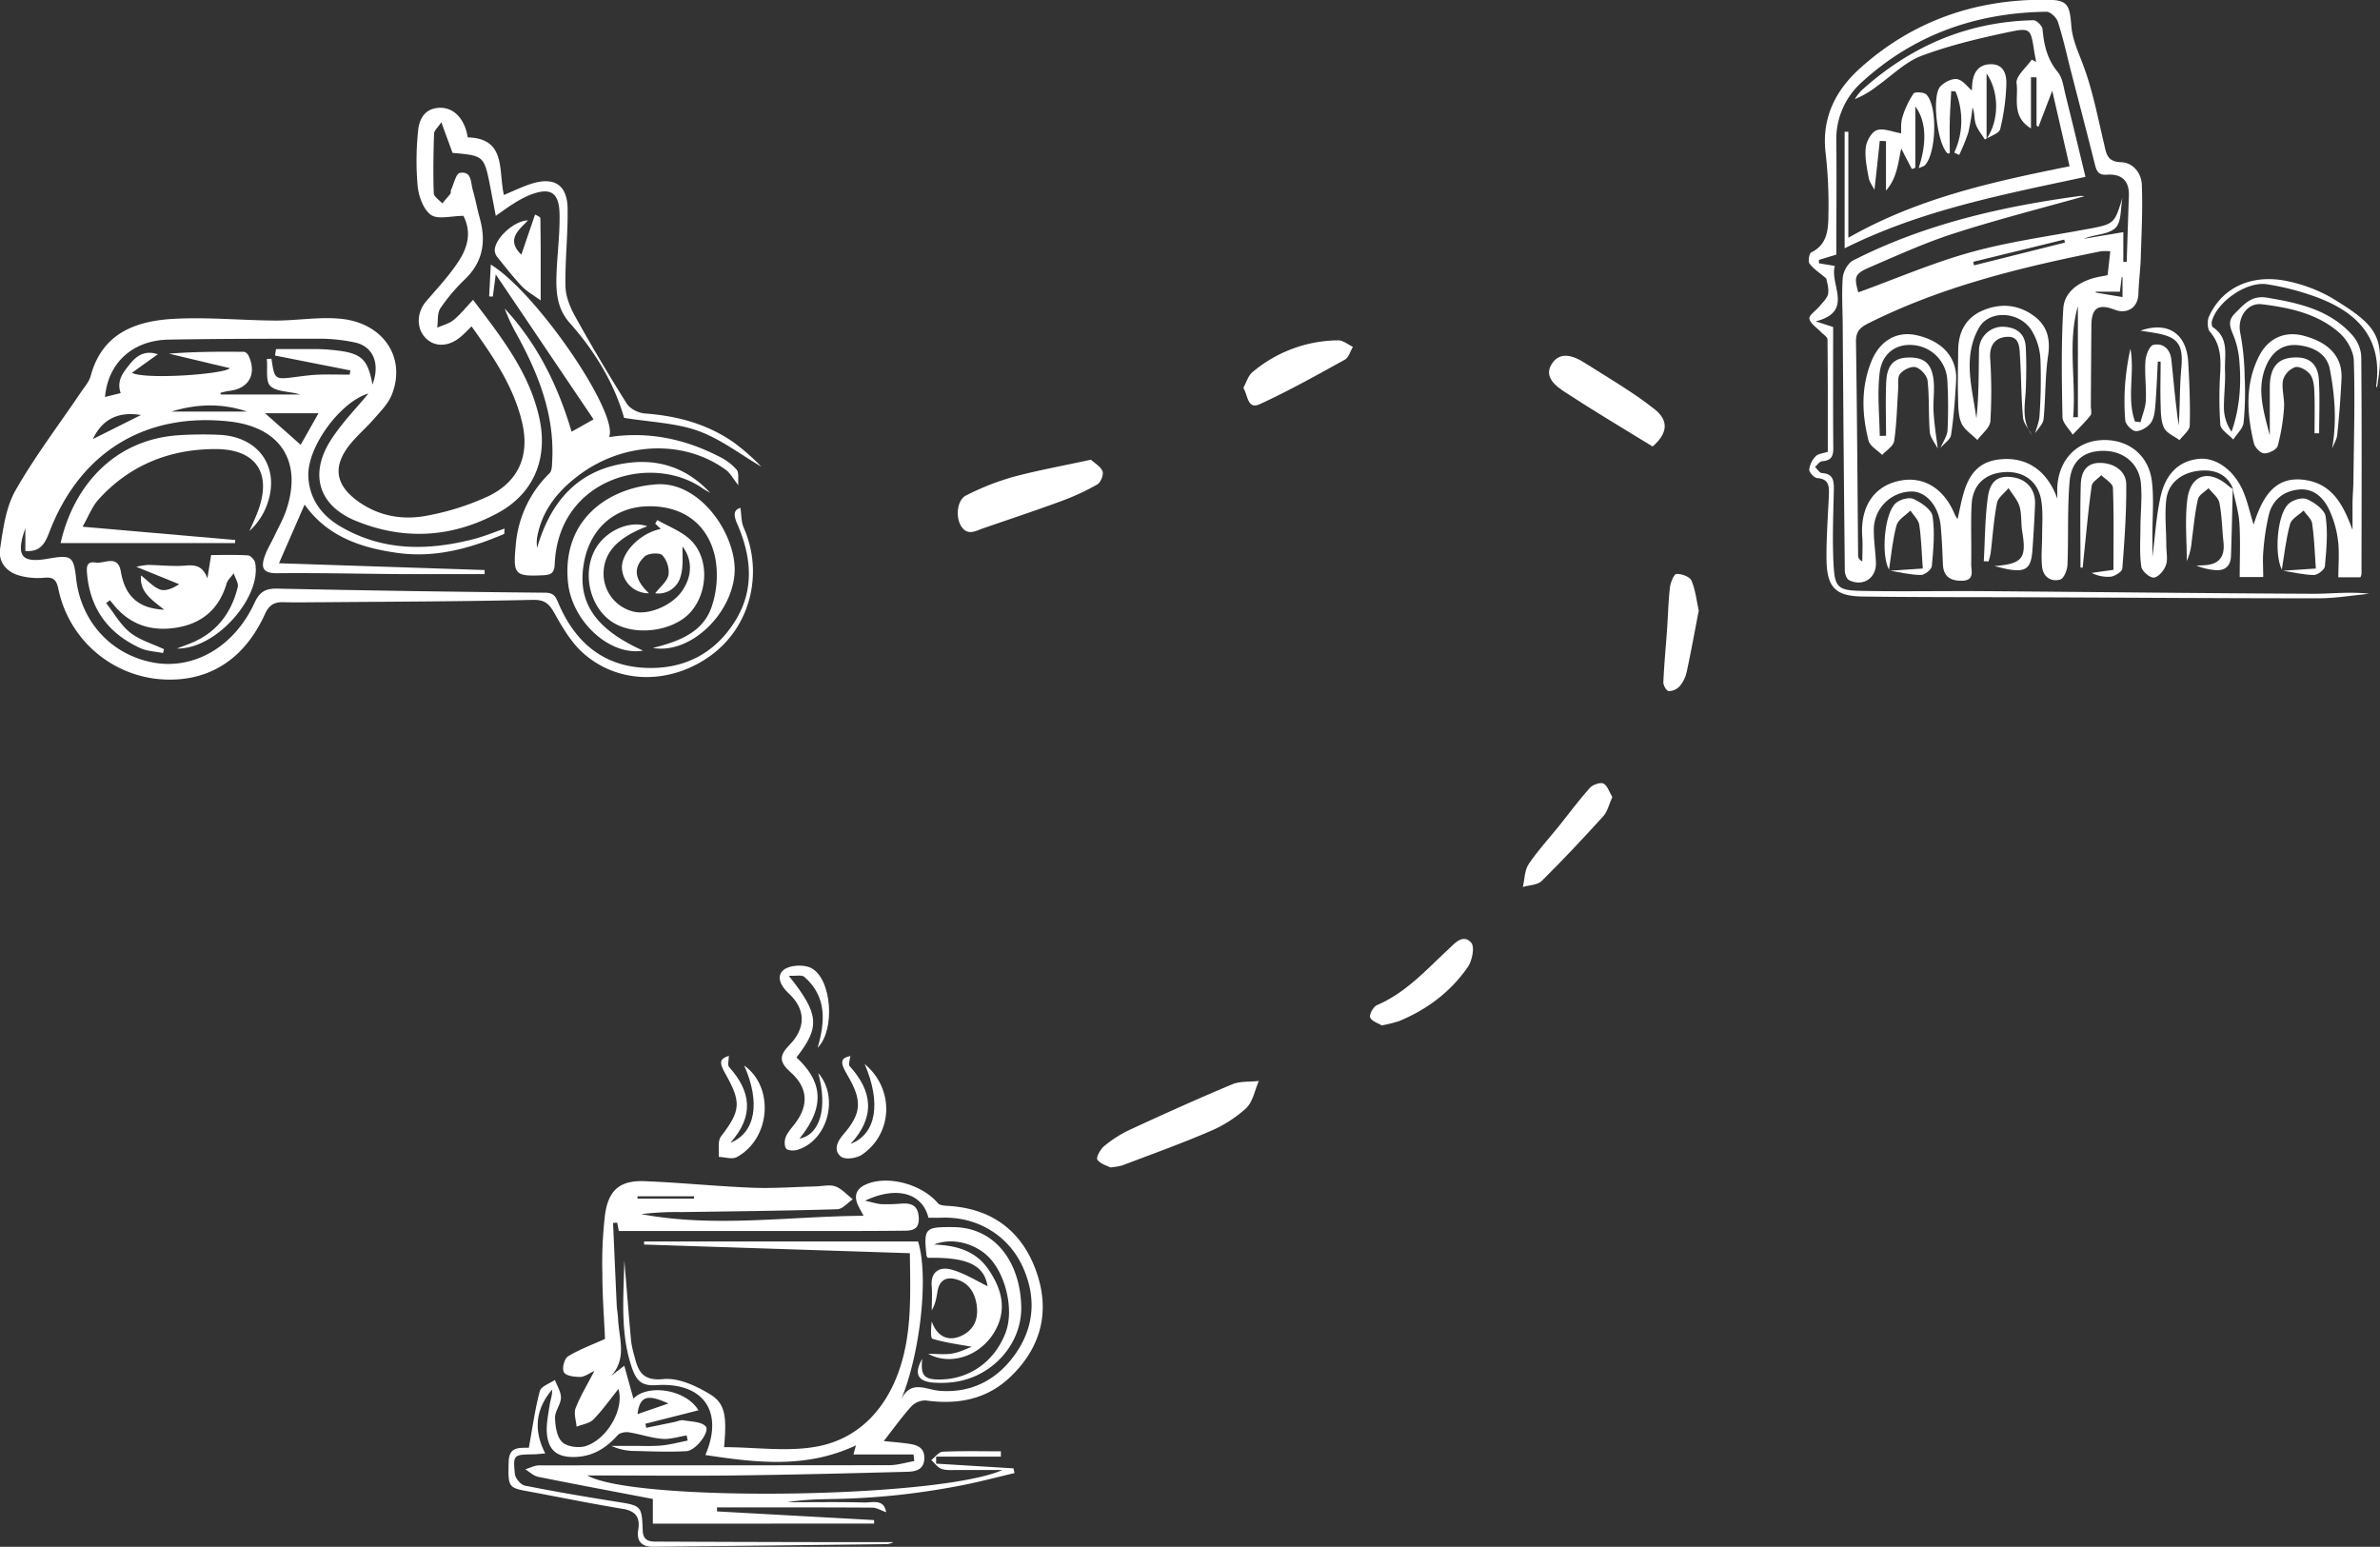 <svg id="Ebene_1" data-name="Ebene 1" xmlns="http://www.w3.org/2000/svg" viewBox="0 0 896.66 582.75"><rect x="0" y="0" width="896.66" height="582.75" fill="#333333" stroke="none"/><defs><style>.cls-1{fill:#fff;}</style></defs><title>alfredo-espresso-skizzen-genussreise-klein</title><path class="cls-1" d="M-5.17,253.43c-10.36,3-23.21,20.06-22.62,31.4.44,8.31,4.91,14.42,11.9,18.57,16,9.47,32.94,9.32,50.26,4.91,3.86-1,7.56-2.53,11.76-4-.07,1.24-.14,2.41-.11,2-13.22,5.66-26.25,9.06-40,7.2S-20.6,307.4-29.2,295.27c-3.12,7.14-6.08,13.91-9.65,22.1l77.47,2.56,0,1.55c-10,0-19.9,0-29.85,0-16.16-.11-32.32-.51-48.47-.35-5.55.05-5.9-2.48-4.51-6.44.93-2.65,2.46-5.08,3.66-7.64,1.56-3.3,3.41-6.52,4.54-10,6-18.22-2.42-31-21.58-33.09-31.18-3.42-55.4,11.07-67.18,40.16-1.72,4.24-2.91,9.2-9.64,8.62v-8.63c-.48,1.59-.9,2.74-1.18,3.92-1.54,6.48.41,8.67,7.1,8,1-.1,2-.27,3-.44,8.43-1.44,9.27-.82,10.21,7.47C-113.49,339.45-101.9,352-86,354.82c15.2,2.69,30.28-6,37.9-22.47,1.92-4.15,4.08-5.51,8.59-5.42Q10.94,328,61.41,328.47c3.43,0,4.07,1.73,5.08,4.11,6,14,16.09,23.09,31.55,24.14,14.89,1,27.14-4.86,35.1-17.82,7.28-11.86,5.93-24.25.63-36.41-1.45-3.33-1.34-5.24,1.23-6,.39,2.55.25,5.26,1.23,7.48,7.55,17.08,2.54,37.16-12.19,48-15.35,11.31-35.45,11.13-48.76-1.17-4.27-4-7.41-9.34-10.29-14.51-2-3.56-3.63-5.22-8.22-5.12-26,.6-52,.66-78,.88-5.32,0-10.65.14-16,0-3.45-.11-5.41,1.17-6.88,4.4-8.16,18-22.52,26.46-40.94,24.48a42.82,42.82,0,0,1-36.9-33.77c-.69-3.56-1.94-4.69-5.51-4.31a26.11,26.11,0,0,1-8.39-.63c-5.42-1.22-8.86-5.06-8.06-10.41,1.12-7.45,2.17-15.51,5.78-21.87,7.28-12.79,16.28-24.6,24.54-36.84,1.38-2.05,3.19-4.05,3.81-6.35,4.33-16.1,17-20.66,31.23-21.46,12.75-.71,25.61.58,38.42.65,8.27,0,16.66-1.51,24.81-.64C.78,227,9.22,240.31,3.56,254.07c-1.33,3.25-4.08,6-6.45,8.73-2.83,3.27-6.16,6.11-8.91,9.44-7,8.47-6,15.66,3,22,7.94,5.57,17,7,26.26,5.1a96.49,96.49,0,0,0,22.62-7.25c11.53-5.62,15.59-15.5,12.62-27.95-3.23-13.57-11-24.8-19-36-1.69,1.61-3,3.1-4.59,4.32-4.51,3.56-9.75,3.41-13-.24s-3.05-9.44.53-13.58c4.22-4.91,8.7-9.69,12.21-15.08,4.35-6.67,4.26-12.12,1.79-17.06-4.66,0-9.67,1.48-12.27-.39-2.9-2.09-4.63-7.11-5-11.05a107.93,107.93,0,0,1,.17-20.41c.37-4.46,2.36-8.51,7.82-8.86s9.78,4,10.9,11.14c14.6.39,11.5,12.49,13.62,21.69,3.7-1.52,7.07-3.21,10.62-4.3,8.39-2.57,13.24.55,13.38,9.34.17,9.8-1,19.63-.79,29.43.08,3.81,1.74,7.88,3.64,11.29Q82,241.09,92.2,257.27c1.22,1.92,4.36,3.5,6.73,3.67,12.21.9,23.66,3.93,33.73,11.05a83.79,83.79,0,0,1,10.22,9c-7.91-4.62-15.37-10.46-23.84-13.49S101,264.2,91.16,262.6c-3.57-12.71-10.87-25-20.45-35.73-5-5.65-5.23-12-5-18.62.29-7.48,1.29-14.95,1.14-22.42-.16-8.35-3.52-10.24-11.36-7.14a39.37,39.37,0,0,0-6.13,3.3c-2,1.21-3.82,2.61-6.53,4.49-.75-3.87-1.38-7.19-2-10.5-2.39-12.16-2.39-12.16-14.29-13.21-1.29-3.51-2.57-7-4.23-11.55-1.31,2-2.7,3.12-2.74,4.3-.25,7.48-.37,15-.11,22.44.05,1.31,2.09,2.56,3.21,3.84,1-1.21,2.11-2.38,3.07-3.64.26-.35,0-1,.24-1.45,1.05-2.25,1.85-6.12,3.3-6.39,4.56-.83,4.07,3.69,4.9,6.47,1,3.49,1.65,7.11,2.63,10.63,2.41,8.7,1.23,16.36-5.55,22.92a67.7,67.7,0,0,0-9.32,11c-1.23,1.87-.83,4.82-1.17,7.28,2.07-.94,4.45-1.5,6.16-2.9,2.62-2.15,4.77-4.87,7.33-7.57,10.86,14.29,21.5,27.75,25.1,45.14,3.1,14.94-2.41,27.93-15.73,35.13-17.23,9.32-35.36,10.43-53.5,3-13.87-5.65-17.62-17.31-9.68-30.09C-15.42,264.75-9.72,259-5.17,253.43Zm-55.74-.25.11.63h29.93c-3.8-1.25-8.63-.89-11.16-3.13-2-1.73-1-6.72-1.42-10.25l1.76-.11c1.19,7.93,1.19,7.91,9.3,6.85,2.8-.37,5.62-.74,8.43-.85,3.91-.14,7.82,0,11.73,0l.27-1.59-28.4-5.61.4-2.45c4.8,0,9.6,0,14.4,0,2.49,0,5,.15,7.47.42,10.3,1.08,12.61,3.18,14.47,12.93,3-8,.18-14.57-7-15.9a64.89,64.89,0,0,0-11.85-1.34c-19.28,0-38.57,0-57.86.34-13.62.21-22.9,8.7-24.07,21.6l5.9-1.45c-1.66-4.86,1.1-7.91,3.45-10.9,2.54-3.24,5.75-5.34,10.55-3.73l-9.78,7c5.47,2.65,34.89.48,36.95-1.76l-22.95-5.46c9.53-.77,18.89-.79,28.24-.7.59,0,1.43.81,1.72,1.44,3.25,7,.07,12.55-7.5,13.3A26.59,26.59,0,0,0-60.91,253.18Zm16.8,7.67,13.43,11.9,6.72-11.9Zm-46.76.68c-8.7-1.45-14.67,1.73-18.08,9.05Zm40-1.29c-9.46-3.24-19-2.94-28.56,0Z" transform="translate(143.96 -105.17)"/><path class="cls-1" d="M697.37,289.46c-2.12-5.52-6.74-7.38-12-7-7.28.48-12.44,4.61-13.18,10.89-.67,5.7,0,11.55,0,17.34,0,2.48.63,5.18-.14,7.39-.69,2-2.8,4.49-4.52,4.69-1.49.17-4.51-2.41-4.75-4.08-.7-4.71-.38-9.57-.34-14.37,0-5.65.68-11.34.19-16.94-.64-7.48-6.44-12.26-13.87-12.35s-12.31,3.53-13,11.53c-.89,10.42-.38,21-.81,31.41-.08,2-1.35,5.13-2.73,5.54-3.49,1-6.39-1.05-6.81-4.71-.46-3.93,0-7.95,0-11.93,0-4.47.4-9-.37-13.38-1.29-7.22-6.91-11-14.14-10.43-7.07.56-11.66,4.81-12.05,12.13s0,15-.17,22.45c0,2.51,1.4,6.19-3.32,6.32-4.22.11-7.13-1.36-7.33-6.16s-.38-9.65-.84-14.45c-.73-7.64-5.63-13.2-11.2-13A14.37,14.37,0,0,0,562,304.8c-.05,4.14.66,8.29.79,12.44.18,5.76-4.89,9.08-10.1,6.51-.93-.45-1.61-2.36-1.62-3.6q-.48-45.48-.78-91c0-6.44-.46-12.92,0-19.32.18-2.32,1.93-5.54,3.89-6.53C581,189.64,610,183,639.67,179a7,7,0,0,1,1.64.1c-16.23,4.56-32.8,8.76-49.06,14-10.73,3.43-21.07,8.16-31.45,12.61-6.09,2.61-6.31,3.68-4.65,9.6,14-5.07,27.72-11,42-15s29-6,43.52-8.7c10.92-2,10.94-1.88,14-12-.77,3.93-.29,9.19-2.66,11.45-2.67,2.54-7.91,2.37-11.91,4.07L656,192.63v11.23l1.27,0q.4-12.5.82-25c.19-5.75-2.89-8.27-8.29-7.87-3.16.23-3.88-1.35-4.51-3.87-2.9-11.6-5.95-23.16-8.92-34.74-1.63-6.32-3-12.72-5-18.93-.51-1.63-2.85-3.87-4.32-3.85-26.44.34-50,8.59-69.68,26.63a28.76,28.76,0,0,0-9.5,22.28c.15,14.31,0,28.61,0,42.58l-6.55,2v1.27l6,1c-2.1,6.83,7.38,17.24-7.23,20.87l6.58,2.14c0,15.22-.07,30.5.06,45.77,0,3.17-1,4.55-4.18,4.79-1,.08-1.82,1.4-2.72,2.15.87.81,1.7,2.26,2.62,2.32,4.15.26,4.55,2.72,4.48,6.11-.2,9.63-.62,19.29-.07,28.89.46,8.11,1.83,9.21,10.36,9.38,15.15.3,30.31,0,45.47.1,41.64.31,83.29.8,124.93,1,6.93,0,13.86-.87,21,0-6.37.6-12.73,1.7-19.1,1.7-34.79,0-69.58-.23-104.38-.37-22.46-.1-44.93,0-67.4-.3-10.28-.15-13.43-3.5-13.57-14-.1-8.15.56-16.3.9-24.45.13-3.19-.07-5.88-4.4-6.16-1.14-.08-3.07-2.18-3-3.28a8.65,8.65,0,0,1,2.49-5c.89-.95,2.68-1,4.5-1.66,0-14,.05-28.13-.11-42.26,0-1-1.61-1.93-2.5-2.87-1.53-1.65-4-3.13-4.32-5-.21-1.35,2.55-3.09,3.88-4.74,1.19-1.49,2.91-3,3.17-4.69.35-2.19-.52-4.57-.69-5.71-2.65-2.25-4.87-3.64-6.31-5.6-.63-.86-.13-3.86.65-4.24,5.94-2.87,6.39-8.36,6.45-13.63a171.23,171.23,0,0,0-1-23.43c-1.72-13.43,3.65-24,13.07-32.43,19.69-17.65,43.17-25.83,69.51-25.69,8.13,0,9.32,1.27,9.92,9.57.4,5.44,2.62,10,4.48,15,3.58,9.56,5.53,19.75,7.88,29.75.87,3.7,1.15,6.73,6.4,6.89,4.58.14,7.66,4.11,7.83,8.49.36,9.08-.11,18.19-.39,27.29-.14,4.64-.77,9.26-.91,13.9-.15,5-4.12,7.73-8.92,5.89-6.17-2.37-8.72-.68-8.78,5.89q-.13,15.24-.2,30.49c0,1.17.44,2.71-.13,3.43-2.05,2.58-4.45,4.88-6.72,7.28-1.34-2.21-3.79-4.39-3.84-6.62-.28-13.62-.51-27.28.3-40.87.35-6,5.33-9.73,11.21-11.45,1.73-.51,3.54-.76,5.49-1.16.33-2.87.64-5.64,1-9a19.4,19.4,0,0,0-3.53,0c-30.24,6.07-60.11,13.29-87.9,27.29-3,1.51-4.43,3.15-4.37,6.78.4,26.82.56,53.64.8,80.46,0,.75.13,1.51,1.58,2.3,0-3,.2-6,0-9-.89-11.22,4.07-19.09,13.58-21.28,9.27-2.13,17.23,2.65,21.33,12.78a12.32,12.32,0,0,0,1,1.55c2.19-9.77,3.3-20.87,15.35-22.42,10.57-1.36,18.44,4.14,22.21,14.75,0-1.49-.08-3,0-4.47.57-10,7.06-17,16.37-17.58,10-.66,18.06,5.38,19.27,15.55.8,6.71.17,13.6.18,20.41,0,2.74,0,5.48,0,8.17,1-7.72,1.43-15.54,3.14-23.08,1.67-7.35,6-13.14,14.35-14,6.68-.69,13.59,4.54,16.88,12.61,1.49,3.66,2.36,7.58,3.75,12.14,3.28-10.13,7.95-18.95,20.28-16.65,9.8,1.84,13.69,9.74,17,18.66,0-3.14,0-6.27,0-9.41s.31-6.31.35-9.47c.15-15,.62-30,.13-45-.11-3.59-2.69-8-5.5-10.42-8.16-7.19-18.62-9.41-29.06-10.71-5.76-.72-9.41,5.27-8.21,10.84a94.29,94.29,0,0,1,1.64,16.28,119.37,119.37,0,0,1-.38,17.44c-.25,2.26-2.54,4.29-3.9,6.42-1.71-1.88-4.72-3.65-4.89-5.66a150.78,150.78,0,0,1,0-19.94c.25-5.46,0-10.52-3.9-15-1-1.17-1.07-4.2-.34-5.81,5.15-11.33,16.9-16.4,30.76-13a56.09,56.09,0,0,1,15.27,5.91C752,228,754.71,232,751.58,251.17c-.16-.25-.34-.42-.33-.55,2.65-18.75-7.86-28.43-23.82-34a98.27,98.27,0,0,0-17.36-4.36c-7.63-1.17-18.7,6.57-20.68,13.86-.2.72-.1,2,.34,2.32,6.29,4.15,4.33,10.65,4.58,16.38.21,5-.55,10-.38,15a16.2,16.2,0,0,0,2.84,8c3.22-9.2,3.76-18.45,2.84-27.8a32.78,32.78,0,0,0-1.84-7.75c-1.11-3.08-3-5.73.25-9,3.47-3.43,6.17-6.93,12.13-5.95,12,2,23.66,4.57,32.15,14.14a13.35,13.35,0,0,1,3.34,7.94c.23,27.32.12,54.65.09,82a5.75,5.75,0,0,1-.4,1.27H737c0-4.71.45-9.37-.13-13.9a38.33,38.33,0,0,0-3.45-11.84c-2.2-4.47-5.86-7.9-11.45-7.31s-9.69,3.83-11.12,9.35a89.46,89.46,0,0,0-2.09,13.68c-.31,3.13-.06,6.31-.06,9.92h-8.86c0-6.8.31-13.59-.11-20.33-.28-4.33-1.65-8.6-2.53-12.9Zm-60.28-27.11,1.79,0V220.51C634.91,234.47,638.28,248.53,637.09,262.35Zm-37.64-58.54c.1.45.21.89.31,1.33L634,196.56l-.27-1.13Zm56.24,5.84-.31-.06c-.22,1.72-.43,3.45-.67,5.47h-9.15l.08.35,10.05,1.68Z" transform="translate(143.96 -105.17)"/><path class="cls-1" d="M189,648.08c3.36.37,6.35.57,9.29,1s6,1.22,6,5.33c0,4.45-3.24,5.17-6.42,5.25-21.62.57-43.25,1.12-64.87,1.38-18.46.22-36.92,0-55.68,0C95,671.19,209.42,669.76,233.69,659c-6.47,0-12.06,0-17.65,0-1.82,0-3.8.15-5.42-.49-1.45-.57-2.49-2.15-3.72-3.28,1.44-1.09,2.83-3.07,4.31-3.13,7.29-.33,14.61-.15,21.91-.15l0,2H208.73l0,2.64,29.14,1.78.39,1.78c-6.79,1.59-13.55,3.4-20.39,4.72-7.19,1.38-14.44,2.51-21.7,3.34s-14.26,1.33-21.41,1.59c-7.31.26-14.64.05-22,1.34,9.61,0,19.23-.18,28.83.1,3,.09,7.52-1.53,8.3,3.66-1.85-.64-3.57-1.72-5.29-1.73-19.48-.13-39-.08-58.42-.08v1.5l59.18,3.27c0,.44,0,.89,0,1.33H102v-9.29c-14.24-2.72-28.73-5.42-43.18-8.33-1.75-.35-3.26-1.86-4.88-2.83,1.71-.51,3.42-1.48,5.13-1.48,44-.07,88,0,132-.09,3.14,0,6.28-1,9.42-1.55l-.27-2.48H177.58l.93-3.43c-18.68,8.8-37.5,6.56-56.73,3.63,7.09-16.39-.83-27.49-18.42-26.32-5.25.35-7.31-1.37-9-5.86C89.69,608.22,90.9,595,91.26,580c.93,11.27,1.68,20.87,2.55,30.45a39.91,39.91,0,0,0,1.3,5.84c1.4,5.67,3.15,9.21,10.9,8.45,5.62-.56,12.23,2.53,17.42,5.64,5.86,3.51,6.46,8.26,5.41,20,12.18,0,24.74,2,36.31-.5,14.65-3.19,24.67-14,29.68-28.57,4.87-14.16,4.17-28.87,4-44L98.7,574.05l0-1.17H201.91c4.12,13,.8,42.28-6.34,59.53,3.7-7.6,9.36-3.63,14.52-3.25,11.56.86,20.9-3.77,27.73-12.85,7.73-10.28,8.9-21.72,3.69-33.51-5.41-12.23-17.39-19.38-30.84-18.86-1.63.06-3.27,0-4.85,0-2.21-9.15-11.81-12.14-23.86-6.41,2.91.64,4.57,1.23,6.25,1.31a66.92,66.92,0,0,0,7.49-.22c3.9-.26,6.27.84,6.49,5.38.24,5-3.27,4.81-6.23,4.84-14,.16-27.94.09-41.92.1H89.17l-.61-3.14-1.55.12c.46,10.34.9,20.69,1.38,31,.08,1.66.44,3.31.5,5,.28,7.26,3.5,14.91-2.53,21.55l4.88-3.77c1.28,4.63,2.4,8.69,3.44,12.42,5.26-5.63,19.7-3.63,24.51,4.38l-20,5.06.32,1.53,10.6-2.18c1.14-.23,2.34-.84,3.4-.65,2.94.53,6.86.49,8.44,2.35s-3.64,9-7.23,9.27c-6.43.39-12.92.09-19.38-.06a21,21,0,0,1-8.94-1.91c3,0,6,0,9,0,3.34,0,6.69.16,10-.17s6.48-1.2,9.71-1.84l-.37-1.93c-3.09.47-6.23,1.52-9.26,1.28-4.22-.34-8.33-1.81-12.54-2.46-1.34-.21-3.37.15-4.18,1.06-4.43,5-9.59,8.14-16.42,8.24-6.16.09-9.54-2.29-10.22-8.44-.39-3.52.42-7.21.93-10.79.3-2,1.09-4,1-6.17-6.13,7.2-7.18,15.16-2.58,24.06-2,.15-3.25.31-4.53.33-7.42.13-7.63.14-6.92,7.43.16,1.61,2.22,4.05,3.75,4.36,11.42,2.28,22.91,4.22,34.41,6.05,9.47,1.51,9.66,1.47,10,10.8.15,4.6,3.36,4.24,6.35,4.25q30,.13,60,.18c9.59,0,19.19,0,28.11,0a6.11,6.11,0,0,1-2.39.76q-44,.55-87.93,1c-4.43.05-6.56-1.92-5.82-6.49s-.94-7-5.88-7.8c-12.15-2-24.22-4.49-36.33-6.72-6.7-1.23-6.9-1.8-6.6-11.15.17-5.34,3.59-5.13,7.21-5.14.63,0,1.26-.25.39-.06,1.4-7.62,2.32-14.59,4.14-21.31.48-1.78,3.7-2.82,5.67-4.2.82,2.25,2.33,4.52,2.27,6.75-.07,2.54-2.29,5.06-2.22,7.54.09,3.16.67,7.22,2.7,9.14,1.85,1.77,6.29,2.35,8.93,1.48,8.29-2.74,14.55-14.24,12.24-21.47-3.17,3.94-6,8-9.42,11.46-1.49,1.52-4.19,1.86-6.34,2.73-.17-2.34-1.12-5-.35-7,1.78-4.57,4.38-8.81,7.05-14-2,.91-3.66,2.22-5.31,2.25-2.12,0-5.25-.34-6.12-1.7s.11-5.14,1.45-6c4.14-2.59,8.85-4.28,14-6.62-.33-7.48-1-16.08-1-24.67A154.8,154.8,0,0,1,84,562.65c1.32-9.26,5.73-12.85,15-12.47,13.46.54,26.89,1.92,40.36,2.46,8,.32,16-.3,24-.49,2.49-.06,5.24-.78,7.42,0,2.45.9,4.38,3.18,6.54,4.87-1.94,1.3-3.85,3.67-5.83,3.73-19.61.58-39.22.79-58.83,1.07a108.68,108.68,0,0,0-15,.77c27.65,5.19,55.38.82,83.73.62-.89-1.66-1.52-2.75-2.06-3.89-1.76-3.76-.6-6.45,3.15-8,8.17-3.47,20.9.05,26.85,7.09.81,1,2.91,1,4.44,1.11C229.91,560.63,241,569,246.39,584s2,28.65-9.57,39.79c-8.95,8.63-19.94,10.67-32,9a7.33,7.33,0,0,0-5.41,2.21C195.86,638.93,192.75,643.26,189,648.08ZM96.22,637.93l11.64-4C99.82,630.24,97.08,631.21,96.22,637.93Zm0-82.06v.87h21.29v-.87Z" transform="translate(143.96 -105.17)"/><path class="cls-1" d="M134.21,288c-2.07-2.62-3.05-4.59-4.63-5.75C113.8,270.67,91,271.54,74.13,284.2c-7.83,5.87-13.73,13.05-15.64,22.94a13.58,13.58,0,0,0-.09,4.43c5.17-17.83,15.77-29.8,34.78-32.07,11.78-1.41,22.17,2.38,30.41,11.34-.89-.51-1.82-1-2.66-1.55-19.15-13.57-54.54-4.18-55.89,28.29-.13,3.23-1.09,4.17-4.32,4.32-10.74.5-11.4-.27-10.4-11A42.47,42.47,0,0,1,63.1,283.44c1-1,.89-3.29,1-5,.83-17.09-5.18-32.28-13.17-46.9a68.29,68.29,0,0,1-4.75-10.13c12.16,13.13,19.95,28.66,25.21,46.41l8.27-4.66L42.81,208.55c-.52,4-.81,6.16-1.1,8.36l-1.38-.07c.2-3.8.39-7.6.62-12,17.55,10.81,48.39,56.22,44.56,65,14.64-2.22,28.36.62,41.33,7.27a21,21,0,0,1,6.72,5C134.57,283.31,134,285.8,134.21,288Z" transform="translate(143.96 -105.17)"/><path class="cls-1" d="M-82.09,334.89c-4.66-3.79-9.37-6.62-8.73-12.92,2.66,2.06,4.67,4.41,7.18,5.3,2,.71,4.68-.37,7.19-2l-16.15-6.56a30.9,30.9,0,0,1,4.32-.71c4.82.07,9.69.66,14.46.23,4.06-.37,6.44.63,8,4.85l1.4-8.8c4.43,0,9.18-.16,13.9.13,1,.06,2.47,1.69,2.69,2.8,2.52,12.81-14.62,32.6-29.49,32.3l4.55-1.74c10-3.81,15.88-11.26,18.38-21.4.37-1.53-1-3.47-1.51-5.22-.93,1.3-2.29,2.48-2.71,3.93-2.73,9.26-8.94,14.76-18.22,16.44s-17.53-.52-23.88-8c-.62-.73-1.21-1.48-1.82-2.22l-1.44,1.1c3,3.75,5.37,8.16,9,11.05s8.49,4.27,12.81,6.31l-.39,1.45c-2.87-.6-6-.69-8.58-1.88-11.81-5.4-18.74-14.51-20-27.67-.24-2.54-.43-5.14,3.14-4.55,3.34.55,8.46-3.21,9.57,3.46C-96.85,329.71-91.9,334.41-82.09,334.89Z" transform="translate(143.96 -105.17)"/><path class="cls-1" d="M635.75,167.81c-2.17-9.44-4.2-18.31-6.53-28.45L624,153l-.7-.55V134.33l-2.1-.06v19.28c-7.49-4.53-4.64-11.63-5.42-17-.38-2.64,3.66-5.92,5.7-8.9l1.68.84c-.26-1.44-.56-2.87-.78-4.31-1.25-8-1.37-8.65-9.22-7-11.19,2.36-22.44,5-33.12,9-6.16,2.3-11.24,7.48-16.78,11.4a33.72,33.72,0,0,1-8.41,4.92,20.61,20.61,0,0,1,2.32-3.09c18.44-16.73,40-26.09,65-26.62,1.16,0,3.28,2.11,3.39,3.37.52,5.93,1.74,11.29,5.72,16.12,1.86,2.26,2.22,5.85,3,8.91,2.47,9.82,4.8,19.67,7.46,30.61-30.92,6.65-61.66,12.42-90.74,26.92v-43.9l1.4,0v39.93C578.86,179.69,606.88,173.63,635.75,167.81Z" transform="translate(143.96 -105.17)"/><path class="cls-1" d="M102,349.28c10.1-2.49,18.92-6,22.14-15.46a37.11,37.11,0,0,0,1.48-17.91c-2.46-13.17-12.18-20.2-25.32-20-12.22.19-21.34,7.82-24,20-3.32,15.5,3.39,26,22,34.38-12.49,2.15-26.83-11-28.28-25.77-2.38-24.2,16.06-35.81,33.55-36.89,16.83-1,30.52,20,29.17,34.13C131.31,337,115.88,351.74,102,349.28Z" transform="translate(143.96 -105.17)"/><path class="cls-1" d="M203.49,617.13c-.67,6.41.71,7.91,7.15,7.75,11-.26,20.26-7,24.3-17.75,3.28-8.75-.18-22.82-7.15-29.08-5.12-4.6-13.3-6.68-19.83-4,9.13.31,15.88,2.74,20.44,9.33,4.38,6.35,6.72,13.3,3.73,20.7-4.46,11-17,16.27-26.39,11.13,3.34,0,6.31.38,9.12-.11s5.43-1.86,7.29-2.54c-4.77-.88-9.91-1.51-14.78-3-.86-.27-.56-4.24-.29-6.55,2,5.9,6.65,8,12,5,4.56-2.58,5.64-6.86,4.85-11.62-.77-4.56-3.15-8.11-7.93-9.31-3.82-1-6.1.76-6.76,4.59-.41,2.39-.72,4.79-2.17,7.13,0-3,.23-6,0-9-.54-5.79,3.25-7.46,7.38-6.33,5.15,1.42,9.85,4.46,13.65,6.27-1.27-7.72-7.17-11-22.53-10.68-.16-.28-.43-.55-.46-.85-1.19-10.44-.44-10.8,10-10.73,16.13.1,25.26,13.56,25.68,29.78.38,14.61-11.47,27.35-26.56,28.73a40.19,40.19,0,0,1-6.49.08C201.69,625.63,200.3,622.61,203.49,617.13Z" transform="translate(143.96 -105.17)"/><path class="cls-1" d="M99.92,303.44c-11.65,4.38-16.79,10.31-16.47,18.65A14.73,14.73,0,0,0,94.33,335.5c5.81,1.66,14.88-2.1,18.75-7.77s3.81-11.76.12-16.64c-.15,3.25.4,7.47-.73,11.18a8.65,8.65,0,0,1-9.58,6.42c1.88-2.45,4.49-4.45,5-6.88a9.5,9.5,0,0,0-2.31-7.45c-1.08-1.08-5.31-.8-6.64.45-4.58,4.28-3.8,8.76,1.58,13.87a10,10,0,0,1-10.12-8.92C89.63,313.84,97,306,105,304.45l-2.11-2,.8-1.36c4.25,2.48,9.2,4.25,12.61,7.6,6.93,6.8,6.53,19.52,0,27s-21.48,9.4-29.87,3.64c-8.14-5.58-11-17.84-6.36-26.82C83.79,305.35,93,301,99.92,303.44Z" transform="translate(143.96 -105.17)"/><path class="cls-1" d="M-121.12,309.78c4.65-20.79,19.67-39.24,45-40.67A140.49,140.49,0,0,1-61.15,269c15.32.8,23.18,13.06,17.44,27.25a24.89,24.89,0,0,1-6.32,9c1-2.15,2-4.29,2.85-6.48,6-14.75.19-24.46-15.67-24.41-17.11,0-32.28,6-44,19-2.43,2.69-3.78,6.37-6,10.25l57.53,5-.08,1.17Z" transform="translate(143.96 -105.17)"/><path class="cls-1" d="M274.38,545c-1.27-.68-3.84-1.31-4.9-2.94-.55-.84,1.15-3.95,2.58-5.12a45.32,45.32,0,0,1,9.6-6.12c12.78-5.9,25.61-11.7,38.59-17.13,3-1.26,6.69-.89,10.06-1.27-1.55,3.51-2.26,7.9-4.83,10.31a48.14,48.14,0,0,1-13.82,8.74c-10.78,4.64-21.85,8.6-32.83,12.78A28.14,28.14,0,0,1,274.38,545Z" transform="translate(143.96 -105.17)"/><path class="cls-1" d="M267.05,278.36c1.46,1.37,3.7,2.59,4.37,4.39.47,1.29-.69,4.19-1.95,4.92A90.41,90.41,0,0,1,256,293.92c-9.78,3.6-19.67,6.88-29.53,10.28-2.89,1-5.95,3-8.34-.84-2.18-3.52-1.49-9.88,1.92-11.56a99,99,0,0,1,17.48-6.9C247,282.35,256.62,280.63,267.05,278.36Z" transform="translate(143.96 -105.17)"/><path class="cls-1" d="M621.59,269.11c-1.18-2.22-3.17-4.36-3.38-6.66-.71-7.6-.64-15.26-1.14-22.88-.22-3.33,0-7.87-5.06-7.49-4.23.33-6.46,3.08-6.19,7.93a187.94,187.94,0,0,1,.09,23.85c-.17,2.47-3.18,4.73-4.9,7.09-2-2.08-4.89-3.83-6-6.33-1.25-2.91-1.19-6.47-1.28-9.77-.15-6,0-11.94.06-17.91.09-6.52,2.74-11.82,8.72-14.56,6.77-3.09,13.7-2.7,19.85,1.84,5,3.71,6.23,8.68,5.29,15-1.17,7.84-.91,15.89-1.69,23.81-.18,1.88-2.07,3.58-3.18,5.37.58-2.23,1.54-4.43,1.65-6.68a194.94,194.94,0,0,0,.33-21.34,22.89,22.89,0,0,0-3.55-11.08c-4.81-7-15.81-7.28-19.57-.68-6.29,11.07-2.56,22.7-1,34.15,1-8.72.81-17.46,1-26.19a8.9,8.9,0,0,1,8.92-8.31c4.93.11,8.4,2.37,8.68,7.66.27,5,.22,9.93.06,14.89C619.16,257,617.32,263.43,621.59,269.11Z" transform="translate(143.96 -105.17)"/><path class="cls-1" d="M478.67,273.39c-10.86-6.68-22.13-13.34-33.06-20.52-3.44-2.25-8-5.68-5-10.51,3.13-5,8.17-3.2,12.31-.58,8.93,5.67,18.17,11,26.44,17.52C484.93,263.71,484.27,268.5,478.67,273.39Z" transform="translate(143.96 -105.17)"/><path class="cls-1" d="M734.65,274.15c1.85-10.36,1-20.11-.81-29.71-1.1-6-6.15-8.53-11.75-9.19s-9.56,2-12,7.1c-4.22,9-1.18,17.92,1.09,26.88q0-9,0-18.06c0-8,3.25-11.5,10.39-11.33,5.55.13,7.8,3.65,8.09,8.31.42,6.73.11,13.51.11,20.27h-1.73c0-5.18.14-10.37-.07-15.54-.09-2.26-.32-4.93-1.56-6.6s-4.07-3.21-5.67-2.79a7.49,7.49,0,0,0-4.59,4.92c-.58,3.34.65,6.95.39,10.39a74.28,74.28,0,0,1-2.39,14.4c-.4,1.39-3.39,2.85-5.12,2.77-1.38-.07-3.46-2.23-3.84-3.8-2.64-11-3.41-22.08,1.85-32.65,3.48-7,9.84-9.76,17-7.83,9.61,2.58,14.53,8,14.16,16.14-.33,7-.87,13.95-1.58,20.9C736.5,270.58,735.36,272.34,734.65,274.15Z" transform="translate(143.96 -105.17)"/><path class="cls-1" d="M586.09,274.21c-1-2.07-2.78-4.08-3-6.22-.54-6.45-.13-13-.84-19.4-.21-1.92-2.57-4.52-4.45-5.07-1.66-.49-4.66.95-5.89,2.48-1.09,1.35-.61,4-.75,6.08-.45,6.42-.54,12.9-1.5,19.24-.29,1.93-2.93,3.51-4.5,5.26-1.77-1.79-4.61-3.31-5.15-5.42-2.55-10-2.88-20.13,1.11-29.92,3.2-7.86,9.67-11.43,17-9.77C588,233.7,593.49,240,593,248.67c-.4,6.8-.88,13.61-1.9,20.34-.27,1.8-2.63,3.28-4,4.91.93-2.24,2.55-4.45,2.67-6.74a178.43,178.43,0,0,0-.09-18.93,14,14,0,0,0-12.87-13.07c-6.16-.6-11.64,2.91-12.58,10.22-1,7.87-.11,16,0,24l2.38-.06c0-6.79-.26-13.6.07-20.38.31-6.35,3-8.94,8.23-9.09,5.92-.16,8.84,2.1,9.59,8.37.47,3.91-.23,7.95,0,11.9C584.74,264.85,585.51,269.52,586.09,274.21Z" transform="translate(143.96 -105.17)"/><path class="cls-1" d="M669,241.35c-.31,5.75-.5,11.51-1,17.25-.18,2.1-.56,4.56-1.79,6.09s-3.7,3-5.54,2.9c-1.45-.08-3.79-2.49-3.94-4a87.28,87.28,0,0,1,0-14.37,98,98,0,0,1,1.94-12.67c1.71,9.06-1.46,18.56,1.72,27.44l2.09.22c.69-2.7,1.84-5.38,2-8.1.22-5-.49-10-.16-14.95.14-2.17,1.56-5.76,3-6.06,3.67-.8,6.35,1.6,6.77,5.52.87,8.19,1.54,16.41,2.78,24.8.07-1.23.15-2.46.2-3.7.25-6,.24-12,.78-17.92.81-8.79-1.22-11.73-9.89-13.18-1.8-.31-3.6-.57-5.51-.87,10.24-3.61,17.35,1,18,11.83.45,7.94.79,15.91.57,23.84,0,1.9-2.5,3.72-3.84,5.58-2-1.51-4.84-2.61-5.83-4.62-1.24-2.52-1.2-5.76-1.3-8.71-.18-5.4,0-10.81,0-16.22Z" transform="translate(143.96 -105.17)"/><path class="cls-1" d="M164.08,499.9c2.91-9.95,3.43-19.3-5-26.7-1-.85-3.2-.27-5.87-.41,11.54,14.44,11.85,19.29,2.9,30.77,9.12,8.41,11.56,17.83,1.13,30.58,7.78-1.48,10.67-11.61,7.07-24.72,7.87,9.05,3.69,25.17-7.59,28.88-1.37.46-3.7.46-4.47-.37s-.71-3.19-.15-4.5c.82-1.92,2.39-3.52,3.67-5.24,5.1-6.87,4.48-13.42-1.82-19-4.34-3.85-4.46-6.27-.52-10.29,6.23-6.33,6.3-13.46-.29-19.51-3.07-2.81-4.77-6.53-1.81-8.86,2.3-1.81,7.57-2.08,10.3-.67C169.45,473.88,170.81,493.23,164.08,499.9Z" transform="translate(143.96 -105.17)"/><path class="cls-1" d="M324.47,251.29c1.15-2.06,1.8-4.56,3.42-5.9a50.69,50.69,0,0,1,32.35-12c1.83,0,3.68,1.6,5.51,2.46-1,1.64-1.58,4-3,4.8-10.54,5.82-21.06,11.72-32,16.75C326,259.62,326.25,254.26,324.47,251.29Z" transform="translate(143.96 -105.17)"/><path class="cls-1" d="M463.47,405.46c-1.25,2.77-1.79,5.45-3.37,7.19-7.55,8.33-15.25,16.54-23.24,24.44-1.57,1.55-4.68,1.53-7.07,2.24.66-2.89.61-6.26,2.14-8.56,3.4-5.09,7.61-9.62,11.46-14.4S450.88,406.61,455,402c1.09-1.21,4-2.22,5.17-1.62C461.7,401.22,462.4,403.7,463.47,405.46Z" transform="translate(143.96 -105.17)"/><path class="cls-1" d="M592.3,162.68a28.76,28.76,0,0,0,.47-23.08l-1.61-.09c-.19,3.84-.46,7.67-.55,11.51s0,7.9,0,11.91c-.22,0-.66.13-.84,0-3.83-3.41-6.07-21.56-2.72-25.18,1.49-1.61,4.42-3.1,6.36-2.75,2.14.37,3.9,2.91,5.51,4.25,0,0,.05-1,.12-2,.29-4.54,2.24-7.9,7.16-7.88s5.89,4.12,5.72,7.8a81.74,81.74,0,0,1-2.31,16.65c-.43,1.68-3.77,2.62-5.77,3.9-1.19-1.92-2.76-3.72-3.45-5.81-.64-1.92-.33-4.16-1.2-6.28a87.65,87.65,0,0,1-1.59,9.46,75,75,0,0,1-3.44,8.46Zm12.18-5.25c4.8-6.83,4.79-17.71,0-24.55Z" transform="translate(143.96 -105.17)"/><path class="cls-1" d="M376.6,491.49c-1.3-.82-3.75-1.55-4.35-3-.44-1.08,1.17-4,2.53-4.63,10.88-4.64,18.52-13.24,26.88-21,2.33-2.18,5.56-6.09,8.68-2.5,1.36,1.57.33,6.76-1.31,9.13-6.45,9.35-15.35,16-25.84,20.36A51.11,51.11,0,0,1,376.6,491.49Z" transform="translate(143.96 -105.17)"/><path class="cls-1" d="M496.05,335.17c-1.55,8-2.93,15.66-4.58,23.26a12.47,12.47,0,0,1-2.63,5.28,5.69,5.69,0,0,1-4.13,1.84c-.8-.07-2.1-2.22-2-3.39.28-6.61.92-13.2,1.39-19.8.37-5.29.48-10.61,1.09-15.87.22-1.87,1.52-5.05,2.44-5.09,1.92-.09,5,1,5.67,2.52C494.8,327.42,495.2,331.43,496.05,335.17Z" transform="translate(143.96 -105.17)"/><path class="cls-1" d="M578.88,168.52c3.13-9.42,2.92-17.74-1.25-23.22v23.09l-1.29.48c-1.44-2.76-2.88-5.52-4-7.75-1.17,5-1.5,11.14-5.76,15.85V158.35l-2.34-.11c-.65,6.09-1.29,12.18-2,18.44-.67-1.35-1.89-2.92-2.2-4.66-.68-3.74-1.5-7.63-1.07-11.33.27-2.39,2.21-5.82,4.18-6.48,2.5-.85,5.79.64,9.13,1.18.08-1.21-.22-3.77.47-6a33.15,33.15,0,0,1,4.23-9c.47-.7,4-.51,4.85.43,4.27,4.49,3.7,22.13-.58,26.59C580.85,167.84,580.12,168,578.88,168.52Z" transform="translate(143.96 -105.17)"/><path class="cls-1" d="M639.86,319c0-10.44-.2-20.89.11-31.32.12-4.11,1.65-8,6.94-8.11s10.14,2.89,10.19,8.07c.1,10.58-.66,21.18-1.48,31.74-.09,1.18-2.7,2.81-4.33,3.06a13.66,13.66,0,0,1-7.24-1.43l8.23-1.16c0-10.45.2-20.71-.2-30.94-.07-1.63-2.85-3.16-4.38-4.73-1.25,1.34-3.39,2.55-3.61,4-1.17,8-1.87,16.13-2.73,24.21-.23,2.21-.45,4.43-.68,6.65Z" transform="translate(143.96 -105.17)"/><path class="cls-1" d="M176.43,503c-.12,1.25-.89,3.17-.28,3.84,8.53,9.41,9.82,19,.35,29.29,9.76-3.73,11.55-15.49,5.31-30.08,11.15,9.25,10.83,26-1,34.14-2,1.37-6.32,2-7.91.76-2.75-2.1-1.76-5.36.73-8.21,7.1-8.14,7.32-12.93,1.68-22.5C172.38,505.25,172.67,503.86,176.43,503Z" transform="translate(143.96 -105.17)"/><path class="cls-1" d="M130.63,502.94c0,1.62-.58,3.49.09,4.23,8.19,9.07,9.61,18.35.5,28.54,9.58-3.83,11.31-15.44,5.18-29.1,11.28,7.88,10.15,27.42-2.77,34.5-1.74.95-4.52,0-6.82-.1.23-2.6-.49-5.93.85-7.68,7.41-9.66,7.82-12.77,1.57-23.8C126.86,505.35,127.22,504.07,130.63,502.94Z" transform="translate(143.96 -105.17)"/><path class="cls-1" d="M57.62,186c.29.19,2,.81,2,1.45.17,9.73.12,19.47.12,30.9-3-2.17-5.32-3.44-7.07-5.29-3.28-3.47-6.23-7.25-9.24-11a4.44,4.44,0,0,1-1-2.65c.17-4.56,7.34-11.11,12.53-11.21-3.59,3.75-8.31,7.22-2.51,12.92Z" transform="translate(143.96 -105.17)"/><path class="cls-1" d="M603.43,316.59c.46-8.07.43-16.22,1.55-24.21.9-6.34,4.2-8.26,9.64-7.36,5.18.85,8.36,4.73,8.12,10.2q-.37,8.71-1,17.41c-.51,6.64-2.46,8.14-8.92,7.06-1.59-.27-3.15-.72-5.42-1.25,10.71-.86,12.2-2.93,10.5-13.1-.51-3.1-.13-6.4-1-9.35-.74-2.5-2.72-4.64-4.15-6.93-1.51,1.89-4,3.59-4.36,5.7-1.22,6.17-1.6,12.51-2.37,18.77a23.63,23.63,0,0,1-.81,3.16Z" transform="translate(143.96 -105.17)"/><path class="cls-1" d="M697.23,289.32c-.22,8.44-.37,16.87-.67,25.3-.15,4.26-2.68,5.82-6.7,5.26a24.25,24.25,0,0,1-6.34-1.62c1.1-.05,2.2-.09,3.29-.16,5.32-.38,7.51-3.23,6.92-8.72-.54-4.93-.57-9.95-1.54-14.79-.4-2-2.67-3.68-4.09-5.51-1.38,1.38-3.64,2.57-4,4.18-1.15,5.16-1.62,10.48-2.33,15.74a23,23,0,0,1-1.86,7.54c0-7.72-.75-15.52.19-23.12,1.2-9.62,8.24-11.62,15.62-5.1a19.83,19.83,0,0,0,1.64,1.14A1.66,1.66,0,0,0,697.23,289.32Z" transform="translate(143.96 -105.17)"/><path class="cls-1" d="M715.72,319.77c-2.89-5.62-1.82-20.55,2.4-24.68,1.56-1.53,5.18-2.66,7-1.89,2.87,1.25,6.71,4,7.09,6.52.92,6.13.3,12.54-.27,18.79-.11,1.27-2.7,3.3-4.13,3.29-3.87-.05-7.74-1-11.61-1.61l12.33-.83c-.44-6.05-.59-11.53-1.37-16.92-.25-1.76-2.12-3.28-3.25-4.92-1.76,1.67-4.54,3.07-5.08,5.07C717.28,308.18,716.68,314,715.72,319.77Z" transform="translate(143.96 -105.17)"/><path class="cls-1" d="M567.72,319.77c-3.06-5.46-1.78-21.22,2.56-25.06,1.57-1.39,5-2.34,6.69-1.55,2.88,1.34,6.78,3.95,7.16,6.5.93,6.12.29,12.54-.27,18.78-.12,1.29-2.68,3.37-4.09,3.35-3.88,0-7.74-1-11.61-1.6l12.28-.83c-.42-5.91-.54-11.23-1.32-16.45-.29-1.92-2.18-3.6-3.33-5.39-1.81,1.83-4.64,3.38-5.23,5.55C569.07,308.49,568.6,314.18,567.72,319.77Z" transform="translate(143.96 -105.17)"/></svg>